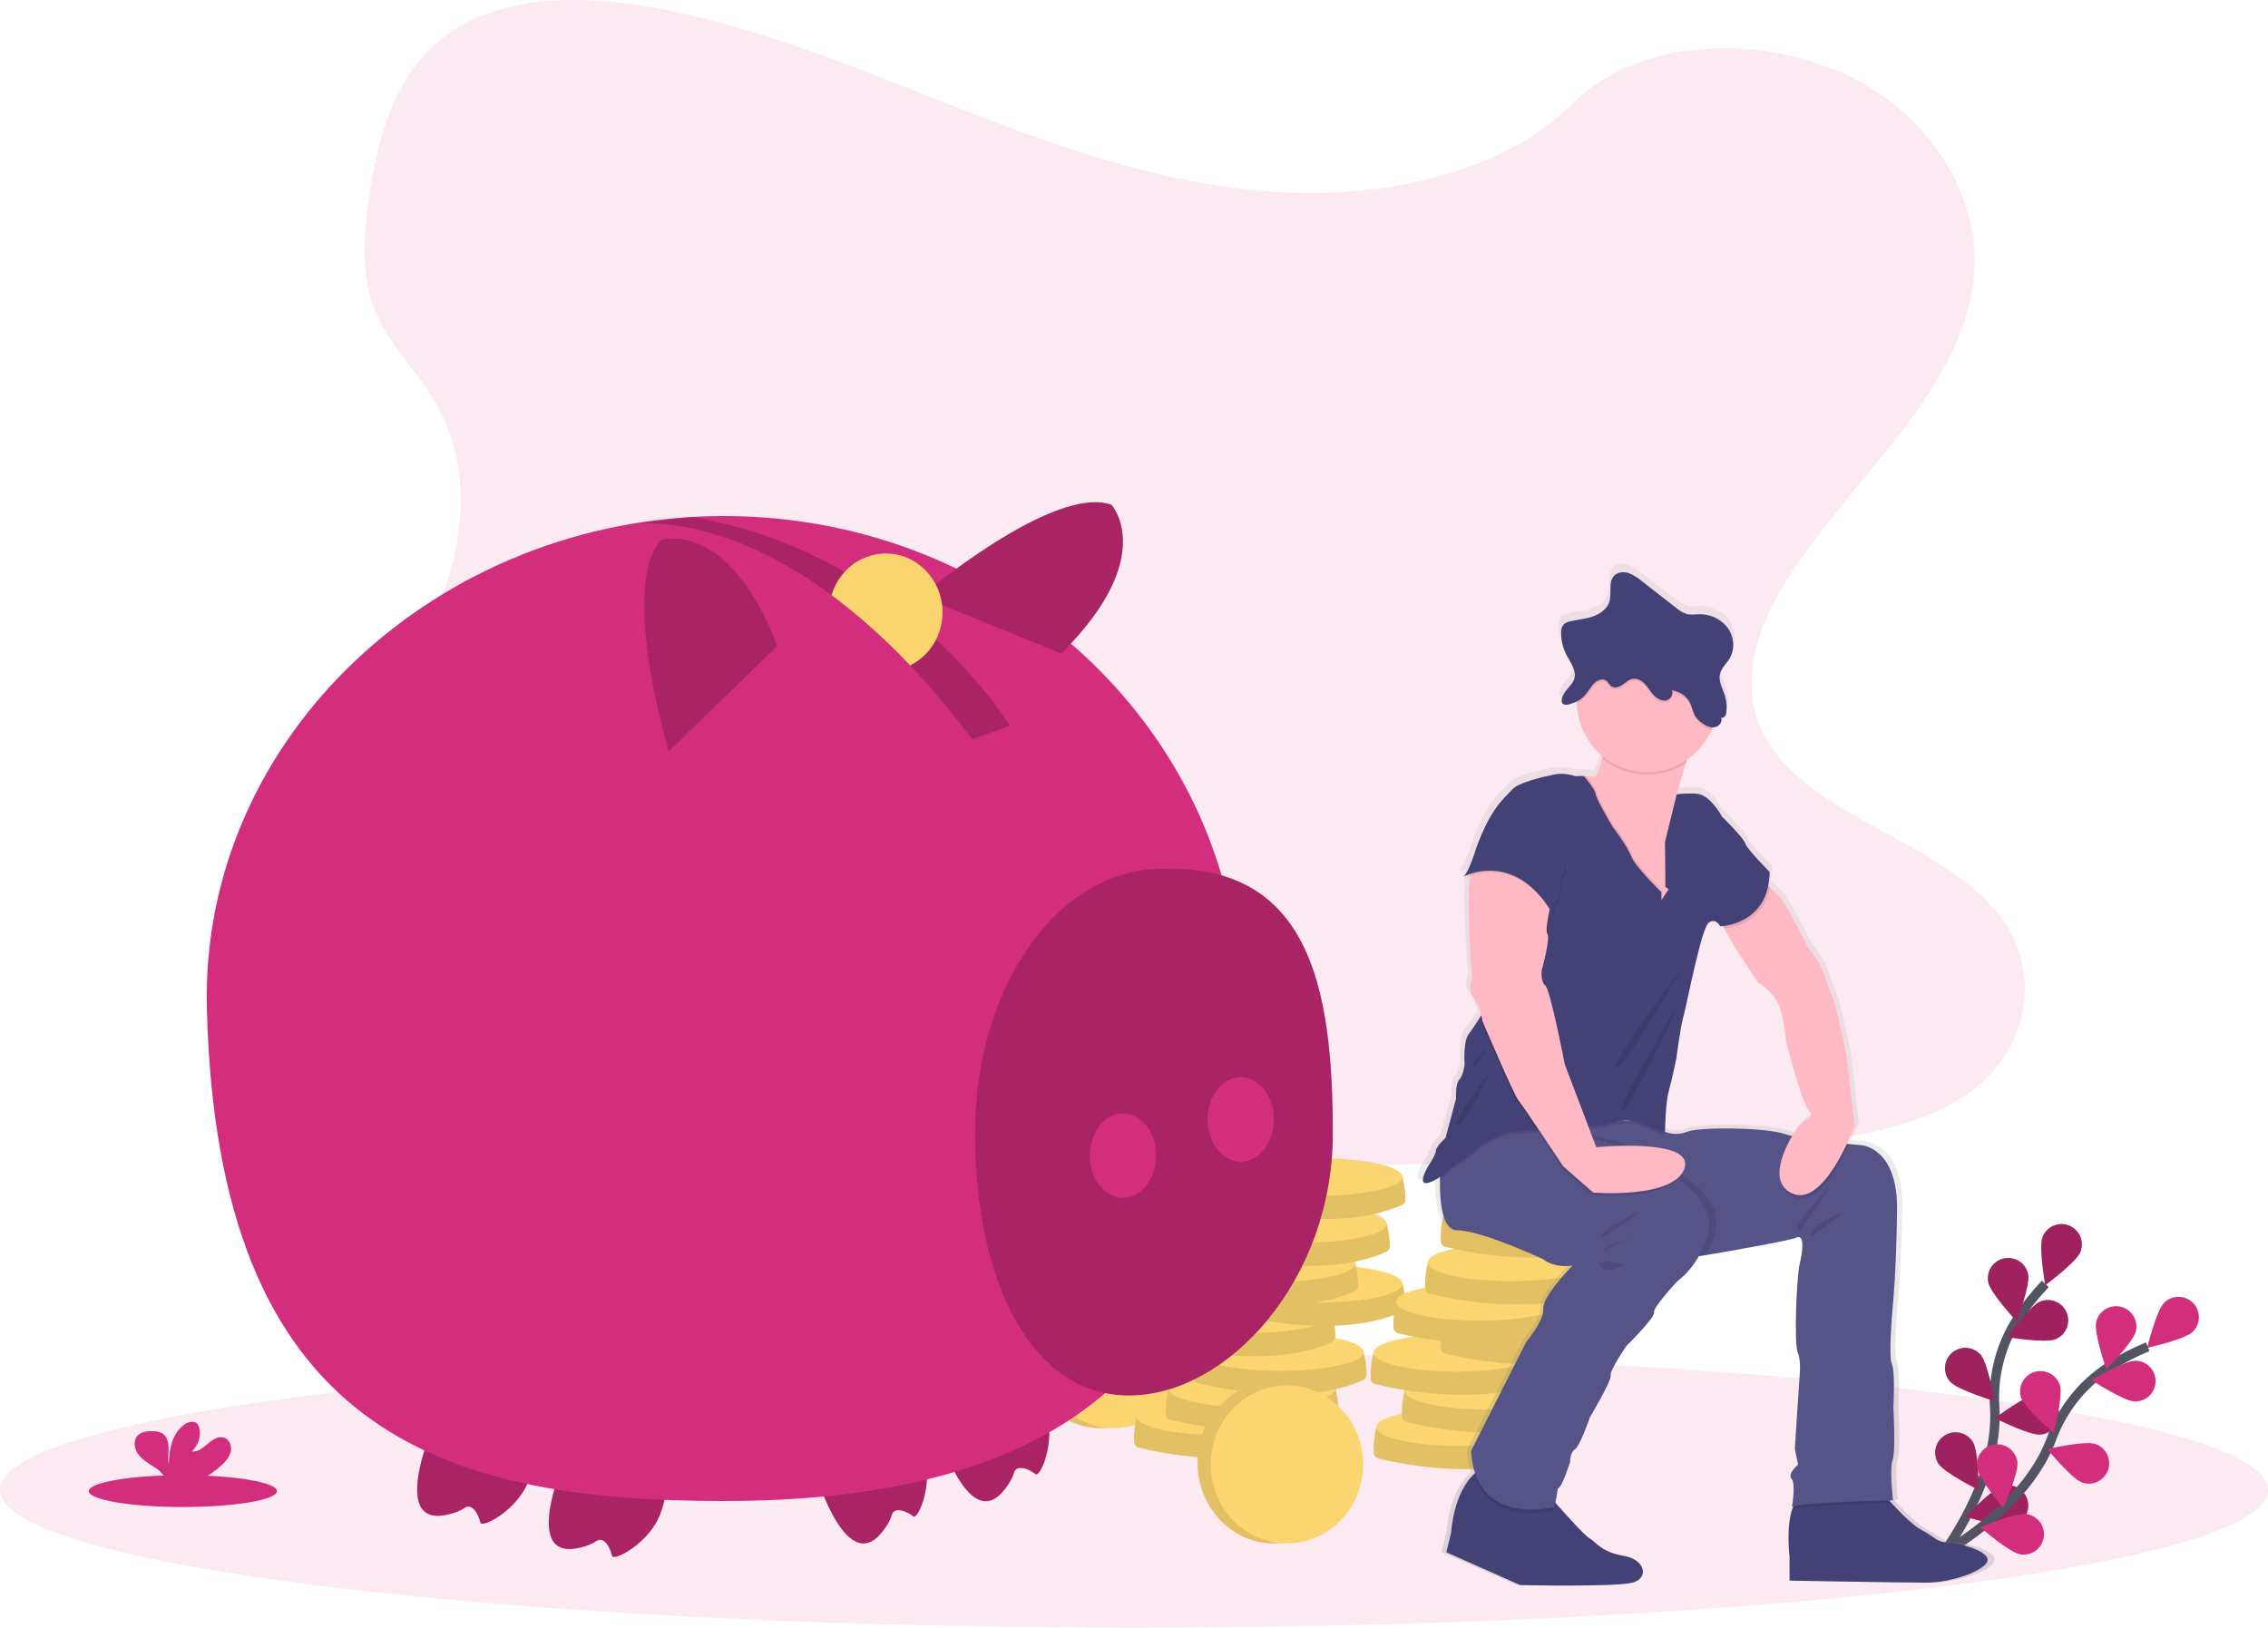 <svg width="482" height="346" viewBox="0 0 482 346" fill="none" xmlns="http://www.w3.org/2000/svg">
<g clip-path="url(#clip0)">
<path opacity="0.1" d="M241 346C374.101 346 482 332.889 482 316.717C482 300.544 374.101 287.433 241 287.433C107.899 287.433 0 300.544 0 316.717C0 332.889 107.899 346 241 346Z" fill="#D32D7D"/>
<path d="M412.367 331.07C412.367 331.07 424.936 315.081 423.92 299.218C423.451 292.567 425.153 285.943 428.771 280.342C430.509 277.696 432.485 275.215 434.676 272.929" stroke="#535461" stroke-width="2" stroke-miterlimit="10"/>
<path d="M434.095 262.928C433.209 265.149 434.661 273.192 434.661 273.192C434.661 273.192 441.253 268.357 442.139 266.137C442.564 265.071 442.547 263.88 442.094 262.825C441.64 261.771 440.787 260.94 439.721 260.515C438.654 260.09 437.463 260.105 436.408 260.558C435.353 261.01 434.521 261.863 434.095 262.928Z" fill="#D32D7D"/>
<path d="M422.539 272.576C423.002 274.922 428.594 280.884 428.594 280.884C428.594 280.884 431.499 273.245 431.035 270.899C430.925 270.342 430.706 269.811 430.391 269.338C430.076 268.865 429.67 268.459 429.198 268.142C428.725 267.826 428.195 267.605 427.638 267.494C427.08 267.382 426.506 267.381 425.948 267.491C425.39 267.601 424.86 267.82 424.386 268.135C423.913 268.45 423.507 268.856 423.19 269.328C422.874 269.8 422.653 270.33 422.541 270.887C422.43 271.445 422.429 272.019 422.539 272.576Z" fill="#D32D7D"/>
<path d="M414.439 293.71C416.023 295.501 423.861 297.827 423.861 297.827C423.861 297.827 422.51 289.766 420.926 287.975C420.549 287.549 420.092 287.201 419.581 286.952C419.07 286.703 418.515 286.556 417.947 286.521C417.38 286.486 416.811 286.564 416.273 286.749C415.735 286.934 415.239 287.223 414.813 287.599C414.387 287.976 414.039 288.433 413.79 288.944C413.541 289.455 413.394 290.01 413.36 290.577C413.325 291.145 413.402 291.714 413.587 292.251C413.773 292.789 414.062 293.284 414.439 293.71Z" fill="#D32D7D"/>
<path d="M411.915 311.08C413.174 313.112 420.506 316.729 420.506 316.729C420.506 316.729 420.538 308.556 419.279 306.523C418.98 306.039 418.588 305.619 418.127 305.287C417.665 304.955 417.142 304.716 416.589 304.586C416.035 304.456 415.461 304.436 414.9 304.527C414.338 304.618 413.8 304.82 413.317 305.119C412.833 305.418 412.413 305.81 412.081 306.271C411.749 306.733 411.511 307.256 411.38 307.809C411.25 308.363 411.231 308.936 411.322 309.498C411.414 310.059 411.616 310.596 411.915 311.08Z" fill="#D32D7D"/>
<path d="M436.867 284.683C434.656 285.594 426.594 284.237 426.594 284.237C426.594 284.237 431.353 277.591 433.564 276.68C434.626 276.242 435.818 276.244 436.878 276.684C437.938 277.125 438.78 277.969 439.218 279.03C439.656 280.092 439.654 281.283 439.213 282.343C438.772 283.403 437.928 284.245 436.867 284.683Z" fill="#D32D7D"/>
<path d="M433.653 304.959C431.271 305.168 423.984 301.461 423.984 301.461C423.984 301.461 430.515 296.544 432.897 296.335C433.464 296.285 434.035 296.347 434.578 296.517C435.121 296.688 435.625 296.964 436.061 297.329C436.497 297.694 436.857 298.142 437.12 298.647C437.382 299.151 437.543 299.702 437.593 300.269C437.643 300.836 437.58 301.406 437.409 301.949C437.238 302.491 436.961 302.995 436.595 303.43C436.23 303.866 435.781 304.225 435.277 304.487C434.772 304.75 434.22 304.91 433.653 304.959Z" fill="#D32D7D"/>
<path d="M427.828 324.239C425.515 324.847 417.707 322.424 417.707 322.424C417.707 322.424 423.312 316.474 425.625 315.866C426.736 315.574 427.917 315.735 428.909 316.314C429.901 316.892 430.622 317.841 430.914 318.951C431.206 320.062 431.045 321.242 430.467 322.234C429.888 323.226 428.939 323.947 427.828 324.239Z" fill="#D32D7D"/>
<path opacity="0.25" d="M434.095 262.928C433.209 265.149 434.661 273.192 434.661 273.192C434.661 273.192 441.253 268.357 442.139 266.137C442.564 265.071 442.547 263.88 442.094 262.825C441.64 261.771 440.787 260.94 439.721 260.515C438.654 260.09 437.463 260.105 436.408 260.558C435.353 261.01 434.521 261.863 434.095 262.928Z" fill="black"/>
<path opacity="0.25" d="M422.539 272.576C423.002 274.922 428.594 280.884 428.594 280.884C428.594 280.884 431.499 273.245 431.035 270.899C430.925 270.342 430.706 269.811 430.391 269.338C430.076 268.865 429.67 268.459 429.198 268.142C428.725 267.826 428.195 267.605 427.638 267.494C427.08 267.382 426.506 267.381 425.948 267.491C425.39 267.601 424.86 267.82 424.386 268.135C423.913 268.45 423.507 268.856 423.19 269.328C422.874 269.8 422.653 270.33 422.541 270.887C422.43 271.445 422.429 272.019 422.539 272.576Z" fill="black"/>
<path opacity="0.25" d="M414.439 293.71C416.023 295.501 423.861 297.827 423.861 297.827C423.861 297.827 422.51 289.766 420.926 287.975C420.549 287.549 420.092 287.201 419.581 286.952C419.07 286.703 418.515 286.556 417.947 286.521C417.38 286.486 416.811 286.564 416.273 286.749C415.735 286.934 415.239 287.223 414.813 287.599C414.387 287.976 414.039 288.433 413.79 288.944C413.541 289.455 413.394 290.01 413.36 290.577C413.325 291.145 413.402 291.714 413.587 292.251C413.773 292.789 414.062 293.284 414.439 293.71Z" fill="black"/>
<path opacity="0.25" d="M411.915 311.08C413.174 313.112 420.506 316.729 420.506 316.729C420.506 316.729 420.538 308.556 419.279 306.523C418.98 306.039 418.588 305.619 418.127 305.287C417.665 304.955 417.142 304.716 416.589 304.586C416.035 304.456 415.461 304.436 414.9 304.527C414.338 304.618 413.8 304.82 413.317 305.119C412.833 305.418 412.413 305.81 412.081 306.271C411.749 306.733 411.511 307.256 411.38 307.809C411.25 308.363 411.231 308.936 411.322 309.498C411.414 310.059 411.616 310.596 411.915 311.08Z" fill="black"/>
<path opacity="0.25" d="M436.867 284.683C434.656 285.594 426.594 284.237 426.594 284.237C426.594 284.237 431.353 277.591 433.564 276.68C434.626 276.242 435.818 276.244 436.878 276.684C437.938 277.125 438.78 277.969 439.218 279.03C439.656 280.092 439.654 281.283 439.213 282.343C438.772 283.403 437.928 284.245 436.867 284.683Z" fill="black"/>
<path opacity="0.25" d="M433.653 304.959C431.271 305.168 423.984 301.461 423.984 301.461C423.984 301.461 430.515 296.544 432.897 296.335C433.464 296.285 434.035 296.347 434.578 296.517C435.121 296.688 435.625 296.964 436.061 297.329C436.497 297.694 436.857 298.142 437.12 298.647C437.382 299.151 437.543 299.702 437.593 300.269C437.643 300.836 437.58 301.406 437.409 301.949C437.238 302.491 436.961 302.995 436.595 303.43C436.23 303.866 435.781 304.225 435.277 304.487C434.772 304.75 434.22 304.91 433.653 304.959Z" fill="black"/>
<path opacity="0.25" d="M427.828 324.239C425.515 324.847 417.707 322.424 417.707 322.424C417.707 322.424 423.312 316.474 425.625 315.866C426.736 315.574 427.917 315.735 428.909 316.314C429.901 316.892 430.622 317.841 430.914 318.951C431.206 320.062 431.045 321.242 430.467 322.234C429.888 323.226 428.939 323.947 427.828 324.239Z" fill="black"/>
<path d="M412.473 330.405C412.473 330.405 430.445 320.879 435.946 305.965C438.214 299.694 442.454 294.328 448.032 290.673C450.694 288.958 453.507 287.49 456.436 286.288" stroke="#535461" stroke-width="2" stroke-miterlimit="10"/>
<path d="M459.96 276.91C458.249 278.581 456.316 286.522 456.316 286.522C456.316 286.522 464.303 284.772 466.013 283.101C466.834 282.299 467.303 281.203 467.316 280.055C467.329 278.907 466.886 277.801 466.083 276.98C465.28 276.159 464.184 275.69 463.036 275.677C461.888 275.664 460.781 276.108 459.96 276.91Z" fill="#D32D7D"/>
<path d="M445.482 281.049C444.955 283.381 447.65 291.097 447.65 291.097C447.65 291.097 453.402 285.289 453.93 282.957C454.055 282.403 454.07 281.829 453.973 281.269C453.877 280.709 453.671 280.173 453.367 279.692C453.064 279.212 452.669 278.795 452.204 278.467C451.74 278.139 451.215 277.906 450.661 277.781C450.106 277.655 449.532 277.641 448.972 277.737C448.411 277.833 447.875 278.039 447.394 278.343C446.914 278.646 446.497 279.041 446.169 279.506C445.841 279.97 445.608 280.494 445.482 281.049Z" fill="#D32D7D"/>
<path d="M429.515 297.089C430.237 299.368 436.46 304.669 436.46 304.669C436.46 304.669 438.493 296.753 437.77 294.474C437.599 293.932 437.322 293.429 436.956 292.994C436.589 292.559 436.141 292.201 435.636 291.939C435.132 291.677 434.58 291.517 434.014 291.469C433.447 291.42 432.877 291.483 432.334 291.655C431.792 291.827 431.29 292.103 430.854 292.469C430.419 292.835 430.061 293.284 429.799 293.788C429.537 294.293 429.377 294.844 429.328 295.41C429.28 295.977 429.343 296.547 429.515 297.089Z" fill="#D32D7D"/>
<path d="M420.162 311.946C420.489 314.314 425.726 320.59 425.726 320.59C425.726 320.59 429.067 313.131 428.741 310.763C428.663 310.199 428.475 309.657 428.188 309.167C427.9 308.676 427.519 308.247 427.066 307.904C426.613 307.56 426.096 307.31 425.546 307.166C424.996 307.022 424.423 306.988 423.859 307.066C423.296 307.144 422.754 307.332 422.263 307.619C421.772 307.906 421.343 308.287 421 308.74C420.656 309.193 420.406 309.71 420.262 310.26C420.118 310.81 420.084 311.382 420.162 311.946Z" fill="#D32D7D"/>
<path d="M453.676 297.921C451.285 297.859 444.465 293.352 444.465 293.352C444.465 293.352 451.51 289.204 453.9 289.266C455.049 289.296 456.138 289.781 456.928 290.613C457.719 291.446 458.147 292.558 458.117 293.706C458.087 294.853 457.602 295.942 456.769 296.733C455.937 297.523 454.824 297.95 453.676 297.921H453.676Z" fill="#D32D7D"/>
<path d="M442.519 315.157C440.256 314.383 435.098 308.042 435.098 308.042C435.098 308.042 443.061 306.192 445.324 306.966C446.41 307.338 447.305 308.126 447.81 309.157C448.315 310.188 448.39 311.377 448.018 312.464C447.646 313.55 446.858 314.444 445.827 314.949C444.795 315.454 443.606 315.529 442.519 315.157V315.157Z" fill="#D32D7D"/>
<path d="M429.377 330.422C427.016 330.041 420.859 324.663 420.859 324.663C420.859 324.663 428.396 321.495 430.757 321.876C431.89 322.058 432.905 322.684 433.577 323.615C434.25 324.546 434.524 325.705 434.341 326.839C434.158 327.972 433.533 328.986 432.602 329.658C431.67 330.33 430.51 330.605 429.377 330.422Z" fill="#D32D7D"/>
<path opacity="0.1" d="M274.686 40.977C250.872 40.15 228.19 32.465 206.532 24.056C184.874 15.648 163.421 6.332 140.177 1.877C125.227 -0.989 108.13 -1.394 96.084 6.619C84.492 14.329 80.747 27.64 78.733 39.99C77.218 49.282 76.327 59.062 80.478 67.76C83.361 73.8 88.478 78.876 92.017 84.661C104.331 104.79 95.627 129.611 82.283 149.264C76.023 158.484 68.762 167.279 63.932 177.093C59.101 186.907 56.867 198.152 61.093 208.164C65.282 218.087 75.264 225.54 86.078 230.782C108.04 241.43 133.921 244.477 159.158 246.203C215.023 250.023 271.187 248.369 327.2 246.713C347.929 246.099 368.75 245.478 389.142 242.274C400.466 240.495 412.158 237.67 420.379 230.852C430.816 222.197 433.403 207.541 426.41 196.688C414.679 178.484 382.245 173.962 374.045 154.426C369.532 143.672 374.167 131.694 380.726 121.721C394.796 100.326 418.379 81.556 419.621 57.102C420.474 40.306 409.137 23.485 391.608 15.538C373.234 7.208 347.755 8.256 334.2 22.045C320.242 36.243 295.712 41.706 274.686 40.977Z" fill="#D32D7D"/>
<path d="M233.911 303.583C242.853 303.583 250.102 295.89 250.102 286.401C250.102 276.913 242.853 269.22 233.911 269.22C224.968 269.22 217.719 276.913 217.719 286.401C217.719 295.89 224.968 303.583 233.911 303.583Z" fill="#FBD56F"/>
<path opacity="0.1" d="M233.911 303.583C242.853 303.583 250.102 295.89 250.102 286.401C250.102 276.913 242.853 269.22 233.911 269.22C224.968 269.22 217.719 276.913 217.719 286.401C217.719 295.89 224.968 303.583 233.911 303.583Z" fill="black"/>
<path d="M236.707 303.582C245.65 303.582 252.899 296.062 252.899 286.784C252.899 277.506 245.65 269.985 236.707 269.985C227.765 269.985 220.516 277.506 220.516 286.784C220.516 296.062 227.765 303.582 236.707 303.582Z" fill="#FBD56F"/>
<path d="M243.266 302.007L241.582 301.07C241.582 301.07 240.794 304.356 241.052 306.698C241.077 306.936 241.175 307.16 241.332 307.34C241.489 307.52 241.697 307.648 241.929 307.706C245.803 308.668 264.27 312.766 276.969 306.994C277.153 306.91 277.312 306.779 277.43 306.615C277.549 306.451 277.622 306.259 277.644 306.058C277.799 304.619 277.248 301.649 277.028 301.07C276.554 299.825 243.266 302.007 243.266 302.007Z" fill="#FBD56F"/>
<path opacity="0.1" d="M243.266 302.007L241.582 301.07C241.582 301.07 240.794 304.356 241.052 306.698C241.077 306.936 241.175 307.16 241.332 307.34C241.489 307.52 241.697 307.648 241.929 307.706C245.803 308.668 264.27 312.766 276.969 306.994C277.153 306.91 277.312 306.779 277.43 306.615C277.549 306.451 277.622 306.259 277.644 306.058C277.799 304.619 277.248 301.649 277.028 301.07C276.554 299.825 243.266 302.007 243.266 302.007Z" fill="black"/>
<path d="M259.305 305.063C269.093 305.063 277.028 303.275 277.028 301.07C277.028 298.864 269.093 297.076 259.305 297.076C249.517 297.076 241.582 298.864 241.582 301.07C241.582 303.275 249.517 305.063 259.305 305.063Z" fill="#FBD56F"/>
<path d="M250.036 296.115L248.352 295.178C248.352 295.178 247.564 298.464 247.821 300.806C247.847 301.043 247.944 301.267 248.101 301.448C248.258 301.628 248.466 301.756 248.698 301.814C252.573 302.776 271.039 306.874 283.738 301.102C283.922 301.018 284.081 300.887 284.2 300.723C284.318 300.559 284.392 300.367 284.413 300.166C284.569 298.726 284.017 295.756 283.797 295.178C283.324 293.932 250.036 296.115 250.036 296.115Z" fill="#FBD56F"/>
<path opacity="0.1" d="M250.036 296.115L248.352 295.178C248.352 295.178 247.564 298.464 247.821 300.806C247.847 301.043 247.944 301.267 248.101 301.448C248.258 301.628 248.466 301.756 248.698 301.814C252.573 302.776 271.039 306.874 283.738 301.102C283.922 301.018 284.081 300.887 284.2 300.723C284.318 300.559 284.392 300.367 284.413 300.166C284.569 298.726 284.017 295.756 283.797 295.178C283.324 293.932 250.036 296.115 250.036 296.115Z" fill="black"/>
<path d="M266.078 299.171C275.867 299.171 283.801 297.383 283.801 295.178C283.801 292.972 275.867 291.184 266.078 291.184C256.29 291.184 248.355 292.972 248.355 295.178C248.355 297.383 256.29 299.171 266.078 299.171Z" fill="#FBD56F"/>
<path d="M256.024 288.371L254.34 287.433C254.34 287.433 253.552 290.72 253.81 293.062C253.835 293.299 253.933 293.523 254.089 293.703C254.246 293.884 254.455 294.011 254.687 294.069C258.561 295.031 277.028 299.129 289.726 293.357C289.911 293.273 290.07 293.143 290.188 292.979C290.306 292.814 290.38 292.622 290.401 292.421C290.557 290.982 290.006 288.012 289.786 287.433C289.312 286.188 256.024 288.371 256.024 288.371Z" fill="#FBD56F"/>
<path opacity="0.1" d="M256.024 288.371L254.34 287.433C254.34 287.433 253.552 290.72 253.81 293.062C253.835 293.299 253.933 293.523 254.089 293.703C254.246 293.884 254.455 294.011 254.687 294.069C258.561 295.031 277.028 299.129 289.726 293.357C289.911 293.273 290.07 293.143 290.188 292.979C290.306 292.814 290.38 292.622 290.401 292.421C290.557 290.982 290.006 288.012 289.786 287.433C289.312 286.188 256.024 288.371 256.024 288.371Z" fill="black"/>
<path d="M272.063 291.427C281.851 291.427 289.786 289.639 289.786 287.433C289.786 285.228 281.851 283.44 272.063 283.44C262.275 283.44 254.34 285.228 254.34 287.433C254.34 289.639 262.275 291.427 272.063 291.427Z" fill="#FBD56F"/>
<path d="M249.395 280.309L247.711 279.372C247.711 279.372 246.923 282.658 247.181 285C247.206 285.238 247.304 285.462 247.461 285.642C247.617 285.822 247.826 285.95 248.058 286.008C251.932 286.97 270.399 291.068 283.098 285.296C283.282 285.212 283.441 285.081 283.559 284.917C283.678 284.753 283.751 284.561 283.773 284.36C283.928 282.92 283.377 279.95 283.157 279.372C282.683 278.126 249.395 280.309 249.395 280.309Z" fill="#FBD56F"/>
<path opacity="0.1" d="M249.395 280.309L247.711 279.372C247.711 279.372 246.923 282.658 247.181 285C247.206 285.238 247.304 285.462 247.461 285.642C247.617 285.822 247.826 285.95 248.058 286.008C251.932 286.97 270.399 291.068 283.098 285.296C283.282 285.212 283.441 285.081 283.559 284.917C283.678 284.753 283.751 284.561 283.773 284.36C283.928 282.92 283.377 279.95 283.157 279.372C282.683 278.126 249.395 280.309 249.395 280.309Z" fill="black"/>
<path d="M265.434 283.365C275.222 283.365 283.157 281.577 283.157 279.372C283.157 277.166 275.222 275.378 265.434 275.378C255.646 275.378 247.711 277.166 247.711 279.372C247.711 281.577 255.646 283.365 265.434 283.365Z" fill="#FBD56F"/>
<path d="M264.309 273.839L262.625 272.902C262.625 272.902 261.837 276.188 262.095 278.53C262.12 278.768 262.218 278.992 262.375 279.172C262.531 279.352 262.74 279.48 262.972 279.538C266.846 280.5 285.313 284.598 298.012 278.826C298.196 278.742 298.355 278.612 298.473 278.447C298.592 278.283 298.665 278.091 298.687 277.89C298.842 276.451 298.291 273.481 298.071 272.902C297.597 271.657 264.309 273.839 264.309 273.839Z" fill="#FBD56F"/>
<path opacity="0.1" d="M264.309 273.839L262.625 272.902C262.625 272.902 261.837 276.188 262.095 278.53C262.12 278.768 262.218 278.992 262.375 279.172C262.531 279.352 262.74 279.48 262.972 279.538C266.846 280.5 285.313 284.598 298.012 278.826C298.196 278.742 298.355 278.612 298.473 278.447C298.592 278.283 298.665 278.091 298.687 277.89C298.842 276.451 298.291 273.481 298.071 272.902C297.597 271.657 264.309 273.839 264.309 273.839Z" fill="black"/>
<path d="M280.344 276.896C290.132 276.896 298.067 275.108 298.067 272.902C298.067 270.696 290.132 268.908 280.344 268.908C270.556 268.908 262.621 270.696 262.621 272.902C262.621 275.108 270.556 276.896 280.344 276.896Z" fill="#FBD56F"/>
<path d="M254.231 269.491L252.547 268.554C252.547 268.554 251.759 271.84 252.017 274.182C252.042 274.42 252.14 274.644 252.297 274.824C252.453 275.004 252.662 275.132 252.894 275.19C256.768 276.152 275.235 280.25 287.934 274.478C288.118 274.394 288.277 274.263 288.395 274.099C288.513 273.935 288.587 273.743 288.608 273.542C288.764 272.102 288.213 269.132 287.993 268.554C287.519 267.309 254.231 269.491 254.231 269.491Z" fill="#FBD56F"/>
<path opacity="0.1" d="M254.231 269.491L252.547 268.554C252.547 268.554 251.759 271.84 252.017 274.182C252.042 274.42 252.14 274.644 252.297 274.824C252.453 275.004 252.662 275.132 252.894 275.19C256.768 276.152 275.235 280.25 287.934 274.478C288.118 274.394 288.277 274.263 288.395 274.099C288.513 273.935 288.587 273.743 288.608 273.542C288.764 272.102 288.213 269.132 287.993 268.554C287.519 267.309 254.231 269.491 254.231 269.491Z" fill="black"/>
<path d="M270.27 272.547C280.058 272.547 287.993 270.759 287.993 268.554C287.993 266.348 280.058 264.56 270.27 264.56C260.482 264.56 252.547 266.348 252.547 268.554C252.547 270.759 260.482 272.547 270.27 272.547Z" fill="#FBD56F"/>
<path d="M260.958 261.097L259.273 260.159C259.273 260.159 258.486 263.446 258.743 265.788C258.769 266.025 258.866 266.249 259.023 266.429C259.18 266.61 259.388 266.737 259.62 266.795C263.495 267.757 281.961 271.855 294.66 266.083C294.844 265.999 295.003 265.869 295.122 265.705C295.24 265.541 295.314 265.348 295.335 265.147C295.491 263.708 294.939 260.738 294.719 260.159C294.246 258.914 260.958 261.097 260.958 261.097Z" fill="#FBD56F"/>
<path opacity="0.1" d="M260.958 261.097L259.273 260.159C259.273 260.159 258.486 263.446 258.743 265.788C258.769 266.025 258.866 266.249 259.023 266.429C259.18 266.61 259.388 266.737 259.62 266.795C263.495 267.757 281.961 271.855 294.66 266.083C294.844 265.999 295.003 265.869 295.122 265.705C295.24 265.541 295.314 265.348 295.335 265.147C295.491 263.708 294.939 260.738 294.719 260.159C294.246 258.914 260.958 261.097 260.958 261.097Z" fill="black"/>
<path d="M276.996 264.153C286.784 264.153 294.719 262.365 294.719 260.159C294.719 257.954 286.784 256.166 276.996 256.166C267.208 256.166 259.273 257.954 259.273 260.159C259.273 262.365 267.208 264.153 276.996 264.153Z" fill="#FBD56F"/>
<path d="M264.278 251.132L262.594 250.195C262.594 250.195 261.806 253.481 262.063 255.823C262.089 256.061 262.187 256.285 262.343 256.465C262.5 256.645 262.709 256.773 262.94 256.831C266.815 257.793 285.282 261.891 297.98 256.119C298.165 256.035 298.324 255.904 298.442 255.74C298.56 255.576 298.634 255.384 298.655 255.183C298.811 253.744 298.26 250.774 298.04 250.195C297.566 248.95 264.278 251.132 264.278 251.132Z" fill="#FBD56F"/>
<path opacity="0.1" d="M264.278 251.132L262.594 250.195C262.594 250.195 261.806 253.481 262.063 255.823C262.089 256.061 262.187 256.285 262.343 256.465C262.5 256.645 262.709 256.773 262.94 256.831C266.815 257.793 285.282 261.891 297.98 256.119C298.165 256.035 298.324 255.904 298.442 255.74C298.56 255.576 298.634 255.384 298.655 255.183C298.811 253.744 298.26 250.774 298.04 250.195C297.566 248.95 264.278 251.132 264.278 251.132Z" fill="black"/>
<path d="M280.317 254.188C290.105 254.188 298.04 252.4 298.04 250.195C298.04 247.989 290.105 246.201 280.317 246.201C270.529 246.201 262.594 247.989 262.594 250.195C262.594 252.4 270.529 254.188 280.317 254.188Z" fill="#FBD56F"/>
<path d="M294.196 304.318L292.512 303.381C292.512 303.381 291.724 306.667 291.981 309.009C292.007 309.247 292.105 309.471 292.261 309.651C292.418 309.831 292.627 309.959 292.858 310.017C296.733 310.979 315.2 315.077 327.898 309.305C328.082 309.221 328.242 309.09 328.36 308.926C328.478 308.762 328.552 308.57 328.573 308.369C328.729 306.929 328.178 303.959 327.958 303.381C327.484 302.135 294.196 304.318 294.196 304.318Z" fill="#FBD56F"/>
<path opacity="0.1" d="M294.196 304.318L292.512 303.381C292.512 303.381 291.724 306.667 291.981 309.009C292.007 309.247 292.105 309.471 292.261 309.651C292.418 309.831 292.627 309.959 292.858 310.017C296.733 310.979 315.2 315.077 327.898 309.305C328.082 309.221 328.242 309.09 328.36 308.926C328.478 308.762 328.552 308.57 328.573 308.369C328.729 306.929 328.178 303.959 327.958 303.381C327.484 302.135 294.196 304.318 294.196 304.318Z" fill="black"/>
<path d="M310.231 307.375C320.019 307.375 327.954 305.586 327.954 303.381C327.954 301.175 320.019 299.387 310.231 299.387C300.443 299.387 292.508 301.175 292.508 303.381C292.508 305.586 300.443 307.375 310.231 307.375Z" fill="#FBD56F"/>
<path d="M300.184 296.574L298.5 295.637C298.5 295.637 297.712 298.923 297.97 301.265C297.995 301.502 298.093 301.727 298.25 301.907C298.406 302.087 298.615 302.215 298.847 302.273C302.721 303.235 321.188 307.333 333.887 301.561C334.071 301.477 334.23 301.346 334.348 301.182C334.467 301.018 334.54 300.826 334.562 300.625C334.717 299.185 334.166 296.215 333.946 295.637C333.472 294.391 300.184 296.574 300.184 296.574Z" fill="#FBD56F"/>
<path opacity="0.1" d="M300.184 296.574L298.5 295.637C298.5 295.637 297.712 298.923 297.97 301.265C297.995 301.502 298.093 301.727 298.25 301.907C298.406 302.087 298.615 302.215 298.847 302.273C302.721 303.235 321.188 307.333 333.887 301.561C334.071 301.477 334.23 301.346 334.348 301.182C334.467 301.018 334.54 300.826 334.562 300.625C334.717 299.185 334.166 296.215 333.946 295.637C333.472 294.391 300.184 296.574 300.184 296.574Z" fill="black"/>
<path d="M316.219 299.63C326.007 299.63 333.942 297.842 333.942 295.637C333.942 293.431 326.007 291.643 316.219 291.643C306.431 291.643 298.496 293.431 298.496 295.637C298.496 297.842 306.431 299.63 316.219 299.63Z" fill="#FBD56F"/>
<path d="M293.551 288.513L291.867 287.575C291.867 287.575 291.079 290.861 291.337 293.203C291.362 293.441 291.46 293.665 291.617 293.845C291.774 294.025 291.982 294.153 292.214 294.211C296.088 295.173 314.555 299.271 327.254 293.499C327.438 293.415 327.597 293.285 327.715 293.12C327.834 292.956 327.907 292.764 327.929 292.563C328.084 291.124 327.533 288.154 327.313 287.575C326.839 286.33 293.551 288.513 293.551 288.513Z" fill="#FBD56F"/>
<path opacity="0.1" d="M293.551 288.513L291.867 287.575C291.867 287.575 291.079 290.861 291.337 293.203C291.362 293.441 291.46 293.665 291.617 293.845C291.774 294.025 291.982 294.153 292.214 294.211C296.088 295.173 314.555 299.271 327.254 293.499C327.438 293.415 327.597 293.285 327.715 293.12C327.834 292.956 327.907 292.764 327.929 292.563C328.084 291.124 327.533 288.154 327.313 287.575C326.839 286.33 293.551 288.513 293.551 288.513Z" fill="black"/>
<path d="M309.59 291.569C319.378 291.569 327.313 289.781 327.313 287.575C327.313 285.369 319.378 283.581 309.59 283.581C299.802 283.581 291.867 285.369 291.867 287.575C291.867 289.781 299.802 291.569 309.59 291.569Z" fill="#FBD56F"/>
<path d="M308.465 282.043L306.781 281.105C306.781 281.105 305.993 284.392 306.251 286.734C306.276 286.971 306.374 287.195 306.531 287.375C306.688 287.556 306.896 287.683 307.128 287.741C311.003 288.703 329.469 292.801 342.168 287.029C342.352 286.945 342.511 286.815 342.63 286.651C342.748 286.487 342.821 286.294 342.843 286.093C342.999 284.654 342.447 281.684 342.227 281.105C341.754 279.86 308.465 282.043 308.465 282.043Z" fill="#FBD56F"/>
<path opacity="0.1" d="M308.465 282.043L306.781 281.105C306.781 281.105 305.993 284.392 306.251 286.734C306.276 286.971 306.374 287.195 306.531 287.375C306.688 287.556 306.896 287.683 307.128 287.741C311.003 288.703 329.469 292.801 342.168 287.029C342.352 286.945 342.511 286.815 342.63 286.651C342.748 286.487 342.821 286.294 342.843 286.093C342.999 284.654 342.447 281.684 342.227 281.105C341.754 279.86 308.465 282.043 308.465 282.043Z" fill="black"/>
<path d="M324.504 285.099C334.292 285.099 342.227 283.311 342.227 281.105C342.227 278.9 334.292 277.112 324.504 277.112C314.716 277.112 306.781 278.9 306.781 281.105C306.781 283.311 314.716 285.099 324.504 285.099Z" fill="#FBD56F"/>
<path d="M298.391 277.694L296.707 276.757C296.707 276.757 295.919 280.043 296.177 282.385C296.202 282.623 296.3 282.847 296.457 283.027C296.614 283.207 296.822 283.335 297.054 283.393C300.928 284.355 319.395 288.453 332.094 282.681C332.278 282.597 332.437 282.466 332.555 282.302C332.674 282.138 332.747 281.946 332.769 281.745C332.924 280.306 332.373 277.336 332.153 276.757C331.679 275.512 298.391 277.694 298.391 277.694Z" fill="#FBD56F"/>
<path opacity="0.1" d="M298.391 277.694L296.707 276.757C296.707 276.757 295.919 280.043 296.177 282.385C296.202 282.623 296.3 282.847 296.457 283.027C296.614 283.207 296.822 283.335 297.054 283.393C300.928 284.355 319.395 288.453 332.094 282.681C332.278 282.597 332.437 282.466 332.555 282.302C332.674 282.138 332.747 281.946 332.769 281.745C332.924 280.306 332.373 277.336 332.153 276.757C331.679 275.512 298.391 277.694 298.391 277.694Z" fill="black"/>
<path d="M314.426 280.75C324.214 280.75 332.149 278.962 332.149 276.757C332.149 274.551 324.214 272.763 314.426 272.763C304.638 272.763 296.703 274.551 296.703 276.757C296.703 278.962 304.638 280.75 314.426 280.75Z" fill="#FBD56F"/>
<path d="M305.118 269.3L303.434 268.362C303.434 268.362 302.646 271.649 302.903 273.991C302.929 274.228 303.026 274.452 303.183 274.633C303.34 274.813 303.548 274.941 303.78 274.999C307.655 275.96 326.121 280.058 338.82 274.286C339.004 274.202 339.163 274.072 339.282 273.908C339.4 273.744 339.474 273.552 339.495 273.35C339.651 271.911 339.099 268.941 338.879 268.362C338.406 267.117 305.118 269.3 305.118 269.3Z" fill="#FBD56F"/>
<path opacity="0.1" d="M305.118 269.3L303.434 268.362C303.434 268.362 302.646 271.649 302.903 273.991C302.929 274.228 303.026 274.452 303.183 274.633C303.34 274.813 303.548 274.941 303.78 274.999C307.655 275.96 326.121 280.058 338.82 274.286C339.004 274.202 339.163 274.072 339.282 273.908C339.4 273.744 339.474 273.552 339.495 273.35C339.651 271.911 339.099 268.941 338.879 268.362C338.406 267.117 305.118 269.3 305.118 269.3Z" fill="black"/>
<path d="M321.153 272.356C330.941 272.356 338.876 270.568 338.876 268.362C338.876 266.157 330.941 264.369 321.153 264.369C311.365 264.369 303.43 266.157 303.43 268.362C303.43 270.568 311.365 272.356 321.153 272.356Z" fill="#FBD56F"/>
<path d="M308.434 259.336L306.75 258.398C306.75 258.398 305.962 261.684 306.22 264.026C306.245 264.264 306.343 264.488 306.5 264.668C306.656 264.848 306.865 264.976 307.097 265.034C310.971 265.996 329.438 270.094 342.137 264.322C342.321 264.238 342.48 264.108 342.598 263.943C342.717 263.779 342.79 263.587 342.812 263.386C342.967 261.947 342.416 258.977 342.196 258.398C341.722 257.153 308.434 259.336 308.434 259.336Z" fill="#FBD56F"/>
<path opacity="0.1" d="M308.434 259.336L306.75 258.398C306.75 258.398 305.962 261.684 306.22 264.026C306.245 264.264 306.343 264.488 306.5 264.668C306.656 264.848 306.865 264.976 307.097 265.034C310.971 265.996 329.438 270.094 342.137 264.322C342.321 264.238 342.48 264.108 342.598 263.943C342.717 263.779 342.79 263.587 342.812 263.386C342.967 261.947 342.416 258.977 342.196 258.398C341.722 257.153 308.434 259.336 308.434 259.336Z" fill="black"/>
<path d="M324.473 262.392C334.261 262.392 342.196 260.604 342.196 258.398C342.196 256.193 334.261 254.405 324.473 254.405C314.685 254.405 306.75 256.193 306.75 258.398C306.75 260.604 314.685 262.392 324.473 262.392Z" fill="#FBD56F"/>
<path d="M415.258 327.823C412.791 327.736 412.703 326.78 409.531 325.129C407.741 324.197 405.022 321.491 402.995 319.313C402.833 319.138 402.676 318.968 402.524 318.802C403.06 318.79 403.364 318.784 403.364 318.784C403.364 318.784 402.571 311.831 403.276 310.18C403.98 308.529 403.452 298.708 403.452 298.708C403.452 298.708 403.892 291.233 403.099 289.495C402.306 287.757 403.364 276.632 403.364 276.632C403.364 276.632 404.068 270.027 404.245 256.555C404.421 243.084 396.491 242.649 396.491 242.649C396.491 242.649 395.434 242.568 393.829 242.415C393.675 242.4 393.512 242.384 393.348 242.368C394.387 240.193 394.993 238.564 394.993 238.564C394.993 238.564 393.672 225.962 393.319 223.789C392.967 221.617 390.852 212.665 390.852 212.665C390.852 212.665 389.355 208.841 388.474 206.146C387.593 203.452 384.949 200.323 384.949 200.323C384.949 200.323 380.192 190.937 378.87 189.546C378.257 188.901 377.397 188.088 376.651 187.401C376.517 187.277 376.389 187.16 376.264 187.046C376.463 186.066 376.569 185.07 376.579 184.071C376.579 184.071 371.645 179.204 371.293 177.987C370.94 176.77 366.271 172.251 366.271 172.251C366.271 172.251 363.627 167.384 360.632 167.297C359.217 167.216 357.797 167.259 356.389 167.425C357.004 165.149 357.732 162.764 358.385 160.717C358.458 160.489 358.529 160.267 358.6 160.048C360.994 158.43 362.872 156.158 364.012 153.504C364.075 153.362 364.131 153.22 364.188 153.077C364.22 153.078 364.251 153.083 364.283 153.083C364.407 153.081 364.531 153.07 364.654 153.049C365.64 152.88 366.475 151.767 366.02 150.888C366.049 150.938 366.091 150.978 366.142 151.006C366.192 151.034 366.25 151.048 366.307 151.046C366.636 151.035 367.037 150.559 367.114 150.141C367.127 150.069 367.135 149.995 367.146 149.923C367.16 149.832 367.175 149.741 367.185 149.65C367.196 149.564 367.202 149.478 367.209 149.392C367.217 149.304 367.224 149.215 367.228 149.126C367.232 149.043 367.235 148.96 367.236 148.877C367.238 148.781 367.238 148.685 367.236 148.59C367.234 148.513 367.234 148.436 367.23 148.36C367.224 148.243 367.215 148.127 367.204 148.011C367.2 147.963 367.199 147.915 367.193 147.868L367.192 147.875C367.141 147.4 367.046 146.931 366.909 146.473C366.422 144.858 365.4 143.255 365.794 141.615C365.798 141.598 365.806 141.582 365.811 141.564L365.811 141.567C366.139 140.295 367.241 139.37 367.915 138.233C367.979 138.124 368.036 138.012 368.091 137.9C368.101 137.88 368.114 137.86 368.124 137.839C368.164 137.755 368.198 137.668 368.234 137.581C368.257 137.526 368.282 137.471 368.303 137.415C368.332 137.339 368.355 137.262 368.38 137.185C368.403 137.115 368.426 137.046 368.446 136.975C368.465 136.907 368.48 136.838 368.497 136.769C368.517 136.686 368.536 136.603 368.552 136.519C368.563 136.459 368.572 136.399 368.582 136.338C368.597 136.243 368.61 136.148 368.62 136.053C368.626 136.001 368.63 135.949 368.634 135.897C368.642 135.79 368.648 135.684 368.651 135.576C368.652 135.534 368.652 135.491 368.652 135.448C368.653 135.331 368.65 135.213 368.643 135.096C368.641 135.061 368.64 135.026 368.637 134.991C368.628 134.866 368.615 134.742 368.599 134.617C368.597 134.599 368.596 134.581 368.593 134.563L368.592 134.568C368.443 133.476 368.007 132.443 367.33 131.573C366.559 130.655 365.584 129.929 364.483 129.453C363.383 128.977 362.186 128.764 360.989 128.831C360.327 128.905 359.659 128.918 358.995 128.867C357.888 128.705 356.953 128.003 356.071 127.324C353.611 125.43 351.151 123.536 348.691 121.641C347.868 120.926 346.924 120.365 345.902 119.984C344.859 119.664 343.609 119.775 342.837 120.536C341.455 121.899 342.333 124.245 341.779 126.094C341.298 127.694 339.751 128.779 338.15 129.32C336.549 129.861 334.835 129.98 333.19 130.371C332.701 130.45 332.242 130.661 331.863 130.981C331.437 131.498 331.23 132.161 331.286 132.828C331.276 134.465 331.669 136.08 332.432 137.528C332.743 138.119 333.12 138.715 333.451 139.32C333.478 139.37 333.505 139.42 333.531 139.47C333.568 139.539 333.605 139.609 333.641 139.678C333.698 139.791 333.752 139.905 333.804 140.018C333.827 140.067 333.847 140.117 333.868 140.166C333.903 140.246 333.935 140.327 333.967 140.408C333.986 140.459 334.006 140.511 334.024 140.562C334.057 140.657 334.087 140.753 334.114 140.848C334.29 141.41 334.306 142.01 334.161 142.581C333.908 143.515 333.178 144.235 332.535 144.965C332.01 145.535 331.636 146.228 331.448 146.98L331.445 146.996C331.409 147.171 331.402 147.351 331.425 147.528C331.428 147.55 331.43 147.572 331.435 147.593C331.443 147.633 331.454 147.672 331.467 147.71C331.477 147.737 331.489 147.764 331.502 147.79C331.515 147.821 331.53 147.852 331.548 147.88C331.579 147.929 331.617 147.973 331.66 148.013C331.679 148.029 331.7 148.044 331.721 148.058C331.757 148.085 331.795 148.108 331.834 148.128C331.859 148.14 331.883 148.151 331.91 148.161C331.968 148.183 332.029 148.199 332.09 148.21C332.108 148.214 332.122 148.219 332.14 148.222C332.234 148.234 332.329 148.238 332.424 148.234C332.451 148.233 332.481 148.229 332.509 148.227C332.6 148.22 332.691 148.209 332.78 148.193C332.813 148.187 332.845 148.182 332.879 148.175C333.009 148.148 333.146 148.115 333.295 148.069C333.79 147.919 334.271 147.729 334.735 147.5C334.734 147.553 334.731 147.605 334.731 147.658C334.731 147.749 334.731 147.845 334.739 147.936C334.764 149.641 335.086 151.328 335.691 152.921C336.636 155.405 338.221 157.594 340.286 159.267C340.26 159.418 340.232 159.568 340.202 159.72C339.777 161.804 338.889 163.895 338.341 163.733C337.805 163.614 337.257 163.554 336.707 163.554C336.541 163.549 336.38 163.547 336.227 163.546L336.226 163.546C335.729 163.488 335.226 163.488 334.729 163.546C334.506 163.561 334.283 163.53 334.073 163.455C332.649 163.007 331.136 162.922 329.671 163.208C326.625 163.832 321.99 164.974 320.72 166.341C318.781 168.427 315.962 170.425 312.79 179.117C312.79 179.117 311.204 184.418 309.971 185.114C310.242 184.973 310.522 184.847 310.808 184.738C310.644 185.025 310.418 185.272 310.147 185.461C310.594 185.233 311.058 185.04 311.534 184.883C310.572 190.545 311.997 206.743 311.997 206.743C311.997 206.743 310.852 209.536 312.349 211.187C313.24 212.169 313.723 213.699 313.971 214.782C313.901 214.89 313.829 215.003 313.754 215.119V215.121C312.961 216.35 311.9 217.952 311.204 218.836C309.971 220.4 310.323 225.354 310.323 225.354C310.323 225.354 310.059 227.701 309.178 228.57C308.297 229.439 308.473 232.655 308.473 232.655L306.182 241.085C306.182 241.085 304.067 242.997 304.067 243.866C304.067 244.735 302.393 247.169 302.393 247.169C302.393 247.169 299.838 251.341 302.393 250.732C303.325 250.46 304.199 250.02 304.973 249.436L304.972 249.498C304.968 249.651 304.965 249.806 304.963 249.964C304.89 254.508 305.385 260.901 308.737 260.901C313.935 260.901 327.328 267.072 327.328 267.072C330.059 269.158 333.759 268.462 333.759 268.462C333.759 268.462 327.239 274.981 327.416 277.675C327.592 280.369 323.715 284.802 323.715 284.802L311.733 308.181C311.8 309.81 312.089 311.422 312.592 312.973C312.535 313.023 312.476 313.07 312.42 313.121C307.816 317.326 307.415 325.65 307.415 325.65L306.358 329.909L322.394 336.949C322.394 336.949 343.187 337.383 346.799 336.427C350.412 335.471 349.619 331.473 344.861 330.691C340.103 329.909 338.958 327.823 337.372 326.867C336.302 326.222 332.503 322.054 330.145 319.412C330.109 319.371 330.077 319.335 330.041 319.295L330.588 316.264C331.645 315.742 333.231 310.528 333.231 310.528C333.231 310.528 333.231 308.442 334.288 307.833C335.345 307.225 337.548 300.967 337.548 300.967C337.548 300.967 342.306 293.058 342.041 292.015C341.777 290.972 345.478 285.671 345.478 285.671C345.478 285.671 351.733 279.587 351.469 278.501C351.205 277.414 356.491 271.852 356.491 271.852C358.401 270.394 359.993 268.562 361.169 266.467C361.645 266.39 362.156 266.309 362.695 266.218C369.613 265.085 381.11 263.035 382.394 262.465C384.156 261.683 383.804 265.16 383.099 268.115C382.394 271.07 381.866 285.236 382.659 287.061C383.451 288.887 383.099 291.842 383.099 291.842L382.042 307.746L382.747 311.136C382.747 311.136 380.368 313.048 381.337 314.178C382.306 315.308 381.425 320.175 381.425 320.175C381.508 320.144 381.607 320.114 381.718 320.084C381.633 320.275 381.552 320.471 381.48 320.677C380.114 324.569 380.896 330.952 380.896 330.952V335.993C380.896 335.993 405.302 336.427 410.676 336.427C416.051 336.427 423.452 333.82 423.892 331.734C424.333 329.648 417.725 327.91 415.258 327.823ZM345.844 237.344L344.245 237.478C344.775 237.401 345.309 237.356 345.844 237.344ZM355.591 170.633C355.815 169.628 356.086 168.546 356.386 167.437L355.591 170.633ZM358.605 239.781C357.081 240.384 355.384 240.386 353.858 239.786L353.848 239.781C353.848 239.781 353.936 233.697 354.641 231.177C355.346 228.657 356.315 224.05 356.315 224.05C356.315 224.05 357.108 217.706 357.901 214.838C358.693 211.969 361.777 195.978 363.363 194.935C364.949 193.892 365.83 195.717 365.83 195.717C365.83 195.717 366.067 195.712 366.464 195.668C366.539 195.835 366.623 196.012 366.717 196.2C368.597 199.998 374.112 207.798 374.112 207.798C375.748 208.807 377.134 210.174 378.165 211.796C379.663 214.316 380.103 220.226 380.103 220.226C380.103 220.226 383.451 233.35 385.037 235.175C385.83 236.088 385.478 236.632 384.928 236.946C383.805 237.561 382.85 238.443 382.148 239.514C381.922 239.872 381.683 240.265 381.44 240.684C380.834 240.543 380.291 240.398 379.839 240.245C375.522 238.796 360.984 238.738 358.605 239.781Z" fill="url(#paint0_linear)"/>
<path d="M380.32 331.003V336.002C380.32 336.002 404.201 336.433 409.46 336.433C414.719 336.433 421.961 333.847 422.392 331.779C422.823 329.71 416.357 327.987 413.943 327.9C411.529 327.814 411.443 326.866 408.339 325.229C406.587 324.305 403.927 321.621 401.944 319.461C400.415 317.794 399.287 316.438 399.287 316.438C399.287 316.438 386.441 316.179 382.734 318.248C381.88 318.725 381.291 319.659 380.891 320.814C379.554 324.674 380.32 331.003 380.32 331.003Z" fill="#434175"/>
<path opacity="0.1" d="M380.887 320.814C383.58 319.878 399.349 319.515 401.94 319.461C400.411 317.794 399.283 316.438 399.283 316.438C399.283 316.438 386.437 316.179 382.73 318.248C381.876 318.725 381.287 319.659 380.887 320.814Z" fill="black"/>
<path d="M311.605 241.112C311.605 241.112 312.104 241.414 312.999 241.954C313.161 242.05 313.335 242.157 313.521 242.269C314.088 242.612 314.77 243.021 315.547 243.489C326.383 250.017 355.94 267.712 357.557 267.571C357.982 267.535 359.256 267.344 361.015 267.057C361.48 266.982 361.98 266.901 362.508 266.811C369.277 265.687 380.526 263.655 381.784 263.089C383.508 262.314 383.163 265.761 382.473 268.692C381.784 271.622 381.266 285.67 382.042 287.48C382.818 289.29 382.473 292.22 382.473 292.22L381.439 307.992L382.128 311.353C382.128 311.353 379.801 313.249 380.749 314.369C381.697 315.49 380.835 320.316 380.835 320.316C383.594 319.282 402.302 318.937 402.302 318.937C402.302 318.937 401.526 312.042 402.216 310.405C402.906 308.767 402.389 299.028 402.389 299.028C402.389 299.028 402.82 291.617 402.044 289.893C401.268 288.169 402.302 277.138 402.302 277.138C402.302 277.138 402.992 270.588 403.165 257.229C403.337 243.87 395.578 243.439 395.578 243.439C395.578 243.439 394.543 243.358 392.972 243.207C389.9 242.912 384.779 242.348 381.358 241.605C380.657 241.461 379.964 241.277 379.283 241.056C375.059 239.618 360.834 239.561 358.506 240.595C357.016 241.193 355.352 241.195 353.861 240.6L353.85 240.595L352.04 237.665L334.747 239.139L332.914 239.296L315.89 240.747L314.72 240.847L311.605 241.112Z" fill="#565387"/>
<path opacity="0.1" d="M380.923 254.333C385.946 256.781 390.74 248.104 392.974 243.207C389.902 242.912 384.781 242.348 381.36 241.605C379.109 245.38 376.107 251.987 380.923 254.333Z" fill="black"/>
<path d="M365.837 195.693C365.942 196.286 366.147 196.856 366.445 197.379C368.285 201.145 373.682 208.879 373.682 208.879C375.287 209.884 376.643 211.239 377.648 212.844C379.114 215.343 379.545 221.204 379.545 221.204C379.545 221.204 382.821 234.218 384.373 236.028C385.148 236.933 384.804 237.472 384.266 237.784C383.163 238.396 382.229 239.271 381.545 240.33C379.284 243.963 375.675 251.17 380.752 253.644C387.649 257.005 394.115 239.389 394.115 239.389C394.115 239.389 392.822 226.892 392.477 224.737C392.132 222.583 390.063 213.706 390.063 213.706C390.063 213.706 388.597 209.914 387.735 207.242C386.873 204.57 384.286 201.468 384.286 201.468C384.286 201.468 379.631 192.16 378.338 190.781C377.738 190.141 376.896 189.334 376.167 188.654C375.324 187.866 374.63 187.247 374.63 187.247C374.63 187.247 365.75 193.625 365.837 195.693Z" fill="#FFB9C5"/>
<path d="M307.379 329.969L323.07 336.95C323.07 336.95 343.416 337.381 346.951 336.433C350.486 335.484 349.71 331.52 345.054 330.744C340.399 329.969 339.278 327.9 337.726 326.952C336.68 326.313 332.962 322.179 330.655 319.559C329.545 318.298 328.76 317.386 328.76 317.386C328.76 317.386 325.742 309.371 317.38 311.18C315.854 311.51 314.446 312.25 313.31 313.321C308.805 317.491 308.413 325.746 308.413 325.746L307.379 329.969Z" fill="#434175"/>
<path opacity="0.1" d="M313.52 242.269C314.087 242.612 314.768 243.021 315.546 243.489C326.381 250.017 355.938 267.712 357.556 267.571C357.98 267.535 359.254 267.344 361.013 267.057C361.478 266.982 361.979 266.901 362.506 266.811C362.527 266.778 362.546 266.745 362.565 266.713C363.433 265.197 364.097 263.573 364.539 261.883C366.35 254.988 357.383 249.731 357.383 249.731L355.487 248.257C353.331 244.629 337.813 241.199 337.813 241.199L335.813 239.856L334.745 239.139L334.464 238.951L332.037 237.32L319.88 238.182L316.27 240.502L315.889 240.747L314.549 241.609L313.52 242.269Z" fill="black"/>
<path opacity="0.1" d="M313.312 313.321C316.613 324.732 330.4 321.005 330.4 321.005L330.657 319.559C329.547 318.298 328.762 317.386 328.762 317.386C328.762 317.386 325.745 309.371 317.382 311.18C315.856 311.51 314.448 312.25 313.312 313.321Z" fill="black"/>
<path d="M309.711 261.538C314.798 261.538 327.902 267.657 327.902 267.657C330.575 269.726 334.196 269.036 334.196 269.036C334.196 269.036 327.816 275.5 327.989 278.172C328.161 280.844 324.368 285.239 324.368 285.239L312.643 308.423C313.505 324.884 330.403 320.316 330.403 320.316L331.092 316.438C332.127 315.921 333.679 310.75 333.679 310.75C333.679 310.75 333.679 308.681 334.713 308.078C335.748 307.475 337.903 301.269 337.903 301.269C337.903 301.269 342.559 293.427 342.3 292.392C342.042 291.358 345.663 286.101 345.663 286.101C345.663 286.101 351.784 280.068 351.525 278.991C351.266 277.913 356.439 272.397 356.439 272.397C358.313 270.947 359.871 269.13 361.017 267.057C361.885 265.542 362.549 263.918 362.992 262.228C364.45 256.676 358.919 252.184 356.71 250.648C356.175 250.276 355.836 250.076 355.836 250.076L353.939 248.602C352.96 246.951 349.215 245.342 345.423 244.079C342.688 243.167 339.928 242.434 338.164 241.995C336.996 241.705 336.265 241.543 336.265 241.543L334.265 240.201L333.562 239.728L332.917 239.296L330.489 237.665L325.08 238.048L318.333 238.527L314.722 240.847L313.001 241.954L306.263 246.283C306.263 246.283 306.085 247.942 306.028 250.167C306.025 250.339 306.021 250.513 306.018 250.693C305.947 255.198 306.432 261.538 309.711 261.538Z" fill="#565387"/>
<path d="M335.66 165.011L337.471 171.475C337.471 171.475 340.661 182.593 341.005 183.369C341.35 184.144 349.713 191.987 350.058 192.16C350.403 192.332 354.957 194.918 354.957 194.918C354.957 194.918 355.317 180.697 354.972 176.56C354.942 175.651 355.017 174.742 355.196 173.851C355.746 170.608 357.138 165.854 358.291 162.193C359.257 159.125 360.059 156.824 360.059 156.824C360.059 156.824 339.885 155.962 340.574 157.944C340.835 158.694 340.75 159.947 340.498 161.204C340.083 163.271 339.214 165.344 338.678 165.184C338.153 165.065 337.617 165.006 337.079 165.006C336.334 164.984 335.66 165.011 335.66 165.011Z" fill="#FFB9C5"/>
<path opacity="0.1" d="M340.496 161.204C342.961 163.26 346.023 164.467 349.229 164.645C352.434 164.824 355.611 163.964 358.289 162.193C359.254 159.125 360.056 156.824 360.056 156.824C360.056 156.824 339.882 155.962 340.572 157.944C340.832 158.694 340.748 159.947 340.496 161.204Z" fill="black"/>
<path d="M364.974 149.243C364.975 150.824 364.723 152.396 364.228 153.898C364.104 154.285 363.96 154.666 363.797 155.04C362.636 157.789 360.676 160.127 358.17 161.751C355.665 163.375 352.73 164.21 349.745 164.147C346.76 164.085 343.862 163.129 341.427 161.402C338.991 159.676 337.13 157.258 336.084 154.462C335.492 152.88 335.177 151.208 335.153 149.519C335.145 149.428 335.145 149.334 335.145 149.243C335.145 145.289 336.716 141.496 339.513 138.7C342.31 135.904 346.104 134.333 350.059 134.333C354.015 134.333 357.809 135.904 360.606 138.7C363.403 141.496 364.974 145.289 364.974 149.243H364.974Z" fill="#FFB9C5"/>
<path opacity="0.1" d="M335.66 165.011L337.471 171.475C337.471 171.475 340.661 182.593 341.005 183.369C341.35 184.144 349.713 191.987 350.058 192.159C350.403 192.332 354.957 194.917 354.957 194.917C354.957 194.917 355.317 180.697 354.972 176.56C354.942 175.651 355.017 174.742 355.196 173.85L354.024 178.628L354.11 188.195L354.8 188.712L353.248 191.039V189.315C353.248 189.315 347.73 183.972 346.868 181.731C346.006 179.49 342.902 175.433 342.902 175.433C342.902 175.433 339.367 169.493 339.281 168.459C339.214 167.652 337.729 165.787 337.079 165.006C336.334 164.984 335.66 165.011 335.66 165.011Z" fill="black"/>
<path opacity="0.1" d="M365.837 195.693C365.942 196.286 366.147 196.856 366.445 197.379C368.33 197.186 374.753 195.988 376.167 188.654C375.324 187.866 374.63 187.247 374.63 187.247C374.63 187.247 365.75 193.625 365.837 195.693Z" fill="black"/>
<path opacity="0.1" d="M306.016 250.693C307.755 249.462 309.411 247.783 310.399 247.318C311.864 246.628 314.106 244.387 314.106 244.387C314.106 244.387 314.675 244.001 315.547 243.489C317.148 242.552 319.77 241.193 321.779 241.026C323.579 240.876 329.559 240.494 334.263 240.201C337.666 239.987 340.401 239.82 340.401 239.82C340.401 239.82 346.005 237.837 348.419 239.13C350.148 239.996 351.97 240.661 353.85 241.112C353.85 241.112 353.852 240.925 353.861 240.6L353.85 240.595L352.04 237.665L332.914 239.296L330.487 237.665L318.33 238.527L314.72 240.847L311.606 241.112C311.606 241.112 312.104 241.414 312.999 241.954L306.26 246.284C306.26 246.284 306.054 248.209 306.016 250.693Z" fill="black"/>
<path d="M303.502 251.455C304.415 251.184 305.27 250.748 306.026 250.169V250.167C307.763 248.938 309.413 247.264 310.399 246.801C311.865 246.111 314.106 243.87 314.106 243.87C314.106 243.87 318.675 240.768 321.779 240.509C322.626 240.439 324.395 240.316 326.521 240.178C328.697 240.034 331.244 239.871 333.559 239.728C334.894 239.644 336.151 239.565 337.213 239.499C339.117 239.382 340.401 239.303 340.401 239.303C340.401 239.303 346.005 237.32 348.419 238.613C350.148 239.479 351.97 240.144 353.851 240.595C353.851 240.595 353.937 234.562 354.627 232.063C355.316 229.564 356.265 224.996 356.265 224.996C356.265 224.996 357.041 218.705 357.817 215.86C358.592 213.016 361.61 197.158 363.162 196.124C364.714 195.09 365.576 196.9 365.576 196.9C365.576 196.9 375.921 196.727 376.094 185.351C376.094 185.351 371.266 180.525 370.921 179.318C370.576 178.112 366.007 173.63 366.007 173.63C366.007 173.63 363.42 168.804 360.489 168.717C359.104 168.638 357.715 168.681 356.337 168.845L353.851 178.973L353.937 188.54L354.627 189.057L353.075 191.384V189.66C353.075 189.66 347.557 184.317 346.695 182.076C345.833 179.835 342.729 175.778 342.729 175.778C342.729 175.778 339.194 169.838 339.108 168.804C339.022 167.769 336.608 164.998 336.608 164.998C336.121 164.941 335.629 164.941 335.142 164.998C334.925 165.013 334.706 164.982 334.501 164.908C333.109 164.463 331.627 164.379 330.194 164.663C327.212 165.282 322.678 166.415 321.434 167.769C319.538 169.838 316.779 171.82 313.675 180.439L330.401 186.471L328.969 189.191L315.658 214.481C315.658 214.481 315.217 215.2 314.618 216.14V216.141C313.842 217.36 312.804 218.949 312.123 219.825C310.916 221.376 311.261 226.289 311.261 226.289C311.261 226.289 311.002 228.616 310.14 229.478C309.278 230.339 309.451 233.528 309.451 233.528L307.209 241.888C307.209 241.888 305.14 243.784 305.14 244.646C305.14 245.508 303.502 247.921 303.502 247.921C303.502 247.921 301.002 252.058 303.502 251.455Z" fill="#434175"/>
<path opacity="0.1" d="M391.784 257.66C391.784 257.66 386.353 259.47 384.887 262.055C383.422 264.641 391.784 257.66 391.784 257.66Z" fill="black"/>
<path opacity="0.1" d="M389.027 251.972C388.855 252.23 381.588 259.519 382.044 261.28C382.5 263.04 389.027 251.972 389.027 251.972Z" fill="black"/>
<path opacity="0.1" d="M349.111 257.143C349.111 257.143 341.007 260.963 340.317 262.63C339.627 264.296 349.111 257.143 349.111 257.143Z" fill="black"/>
<path opacity="0.1" d="M348.591 262.055C348.591 262.055 341.277 265.158 340.278 265.933C339.279 266.709 348.591 262.055 348.591 262.055Z" fill="black"/>
<path opacity="0.1" d="M345.23 268.691C345.23 268.691 341.991 271.104 340.205 269.208C338.419 267.312 345.23 268.691 345.23 268.691Z" fill="black"/>
<path opacity="0.1" d="M357.389 205.777C357.215 206.035 346.438 225.427 343.593 226.892C340.748 228.357 357.389 205.777 357.389 205.777Z" fill="black"/>
<path opacity="0.1" d="M356.87 213.102C356.87 213.533 346.352 236.027 344.628 236.286C342.904 236.545 356.87 213.102 356.87 213.102Z" fill="black"/>
<path opacity="0.1" d="M316.867 227.581C316.867 227.581 311.787 238.425 309.797 239.044C307.808 239.662 316.867 227.581 316.867 227.581Z" fill="black"/>
<path opacity="0.1" d="M316.004 222.755C316.004 222.755 314.253 226.547 313.189 226.547C312.124 226.547 316.004 222.755 316.004 222.755Z" fill="black"/>
<path opacity="0.1" d="M364.974 149.243C364.975 150.824 364.723 152.396 364.228 153.898C364.104 154.285 363.96 154.667 363.797 155.04C363.031 154.924 362.31 154.607 361.706 154.122C361.066 153.688 360.531 153.117 360.141 152.45C359.847 151.739 359.592 151.012 359.378 150.273C359.034 149.439 358.474 148.712 357.754 148.167C357.035 147.622 356.183 147.28 355.287 147.174C355.783 148.019 354.994 149.178 354.024 149.329C353.054 149.476 352.109 148.898 351.441 148.179C350.773 147.459 350.29 146.584 349.626 145.864C348.958 145.144 348.014 144.567 347.044 144.713C346.186 144.843 345.522 145.498 344.802 145.985C344.086 146.472 343.082 146.799 342.387 146.278C341.999 145.989 341.81 145.498 341.439 145.183C340.486 144.386 339.003 145.209 338.3 146.239C337.218 147.834 336.559 148.799 335.153 149.519C335.145 149.428 335.145 149.334 335.145 149.243C335.145 145.289 336.716 141.496 339.513 138.7C342.31 135.904 346.104 134.333 350.059 134.333C354.015 134.333 357.809 135.904 360.606 138.7C363.403 141.496 364.974 145.289 364.974 149.243Z" fill="black"/>
<path d="M338.302 145.808C339.004 144.777 340.486 143.953 341.442 144.754C341.812 145.065 342.002 145.557 342.388 145.848C343.081 146.37 344.087 146.043 344.804 145.554C345.521 145.065 346.186 144.413 347.044 144.283C348.014 144.135 348.96 144.713 349.626 145.433C350.292 146.154 350.775 147.028 351.442 147.748C352.108 148.468 353.054 149.046 354.024 148.897C354.994 148.749 355.785 147.588 355.287 146.743C356.183 146.849 357.034 147.192 357.753 147.736C358.472 148.281 359.033 149.008 359.377 149.842C359.591 150.581 359.846 151.307 360.141 152.018C360.531 152.685 361.067 153.256 361.708 153.689C362.499 154.268 363.458 154.757 364.424 154.589C365.39 154.421 366.208 153.314 365.759 152.442C366.068 152.911 366.731 152.258 366.831 151.706C367.05 150.494 366.982 149.248 366.632 148.068C366.156 146.466 365.156 144.877 365.541 143.251C365.846 141.963 366.947 141.039 367.615 139.897C368.8 137.872 368.485 135.144 367.045 133.292C366.296 132.385 365.344 131.666 364.266 131.194C363.188 130.721 362.014 130.509 360.839 130.573C360.191 130.647 359.538 130.66 358.888 130.61C357.806 130.449 356.89 129.753 356.028 129.079L348.806 123.444C348.003 122.736 347.078 122.179 346.077 121.8C345.056 121.484 343.833 121.593 343.077 122.348C341.725 123.7 342.585 126.026 342.042 127.859C341.572 129.447 340.058 130.522 338.491 131.059C336.924 131.595 335.248 131.713 333.638 132.101C333.158 132.18 332.709 132.389 332.339 132.705C331.921 133.22 331.719 133.877 331.775 134.538C331.764 136.159 332.149 137.759 332.896 139.198C333.732 140.806 335.057 142.458 334.588 144.209C334.34 145.135 333.626 145.849 332.997 146.573C331.632 148.142 331.171 150.46 333.739 149.65C336.213 148.87 336.907 147.859 338.302 145.808Z" fill="#434175"/>
<g opacity="0.1">
<path opacity="0.1" d="M366.832 150.006C366.732 150.559 366.069 151.212 365.76 150.743C366.209 151.615 365.391 152.722 364.425 152.89C363.458 153.058 362.5 152.569 361.708 151.989C361.068 151.557 360.532 150.986 360.141 150.319C359.847 149.608 359.592 148.881 359.378 148.142C359.034 147.309 358.473 146.582 357.754 146.037C357.035 145.492 356.183 145.15 355.287 145.044C355.786 145.889 354.995 147.049 354.025 147.198C353.055 147.346 352.109 146.769 351.442 146.048C350.776 145.328 350.293 144.454 349.627 143.734C348.961 143.014 348.015 142.436 347.045 142.583C346.187 142.714 345.521 143.366 344.805 143.855C344.088 144.343 343.082 144.671 342.389 144.149C342.003 143.858 341.813 143.366 341.442 143.055C340.487 142.254 339.005 143.078 338.303 144.109C336.907 146.16 336.214 147.171 333.74 147.951C332.928 148.207 332.42 148.149 332.147 147.902C331.604 149.148 331.851 150.246 333.74 149.65C336.214 148.87 336.907 147.859 338.303 145.808C339.005 144.777 340.487 143.953 341.442 144.754C341.813 145.065 342.003 145.557 342.389 145.848C343.082 146.37 344.088 146.042 344.805 145.554C345.521 145.065 346.187 144.413 347.045 144.282C348.015 144.135 348.961 144.713 349.627 145.433C350.293 146.154 350.776 147.027 351.442 147.748C352.109 148.468 353.055 149.045 354.025 148.897C354.995 148.749 355.786 147.588 355.287 146.743C356.183 146.849 357.035 147.192 357.754 147.736C358.473 148.281 359.034 149.008 359.378 149.842C359.592 150.58 359.847 151.307 360.141 152.018C360.532 152.685 361.068 153.256 361.708 153.688C362.5 154.268 363.458 154.757 364.425 154.589C365.391 154.421 366.209 153.314 365.76 152.442C366.069 152.911 366.732 152.258 366.832 151.705C366.966 150.962 366.992 150.202 366.91 149.451C366.89 149.637 366.865 149.822 366.832 150.006Z" fill="black"/>
<path opacity="0.1" d="M334.569 142.575C334.576 142.553 334.585 142.532 334.591 142.509C335.06 140.759 333.735 139.107 332.899 137.499C332.312 136.365 331.948 135.13 331.827 133.859C331.795 134.084 331.778 134.31 331.778 134.538C331.767 136.159 332.152 137.759 332.899 139.198C333.47 140.297 334.27 141.417 334.569 142.575Z" fill="black"/>
<path opacity="0.1" d="M367.62 138.197C366.951 139.34 365.851 140.264 365.546 141.552C365.428 142.097 365.433 142.661 365.561 143.203C365.882 141.941 366.96 141.024 367.62 139.897C368.242 138.792 368.476 137.511 368.284 136.258C368.19 136.941 367.964 137.6 367.62 138.197Z" fill="black"/>
</g>
<path opacity="0.1" d="M314.617 216.139V216.141C314.732 216.617 314.82 217.098 314.881 217.584C314.881 217.584 321.692 233.528 322.554 234.476C322.82 234.767 323.82 236.201 325.077 238.047C325.532 238.715 326.02 239.437 326.52 240.178C329.127 244.046 332.038 248.438 332.038 248.438L338.417 254.04C338.417 254.04 352.296 255.15 356.707 250.648C356.172 250.275 355.833 250.075 355.833 250.075L353.936 248.602C352.957 246.95 349.211 245.342 345.42 244.079C341.926 244.105 339.069 244.387 339.069 244.387L338.16 241.995L337.212 239.499L332.389 226.806C332.389 226.806 329.279 210.775 328.244 210C327.21 209.224 327.468 206.811 327.468 206.811C327.468 206.811 329.365 200.002 328.675 199.054C327.986 198.106 329.796 191.125 329.796 191.125C329.616 190.444 329.337 189.792 328.968 189.191L315.657 214.481C315.657 214.481 315.216 215.2 314.617 216.139Z" fill="black"/>
<path d="M329.967 190.608C329.967 190.608 328.157 197.589 328.846 198.537C329.536 199.485 327.639 206.294 327.639 206.294C327.639 206.294 327.381 208.707 328.415 209.483C329.45 210.258 332.56 226.289 332.56 226.289L339.24 243.87C339.24 243.87 360.142 241.802 357.987 248.352C355.831 254.902 338.589 253.523 338.589 253.523L332.209 247.921C332.209 247.921 323.587 234.907 322.725 233.959C321.863 233.011 315.052 217.067 315.052 217.067C315.052 217.067 314.707 213.878 313.242 212.24C311.776 210.603 312.897 207.833 312.897 207.833C312.897 207.833 311.086 186.988 312.983 184.489C314.88 181.99 327.984 183.11 329.967 190.608Z" fill="#FFB9C5"/>
<path opacity="0.1" d="M319.28 177.508L313.849 180.783C313.849 180.783 312.297 186.04 311.09 186.73C311.09 186.73 321.953 180.697 330.143 194.573C330.143 194.573 329.884 192.763 331.005 191.901C332.126 191.039 331.867 187.333 331.867 187.333C332.166 186.748 332.425 186.143 332.643 185.523C333.419 183.627 329.367 172.768 319.28 177.508Z" fill="black"/>
<path d="M319.104 177.163L313.673 180.438C313.673 180.438 312.121 185.696 310.914 186.385C310.914 186.385 321.777 180.352 329.967 194.228C329.967 194.228 329.709 192.418 330.829 191.556C331.95 190.694 331.692 186.988 331.692 186.988C331.99 186.403 332.249 185.798 332.468 185.179C333.243 183.283 329.191 172.423 319.104 177.163Z" fill="#434175"/>
<path d="M270.696 328.096C279.638 328.096 286.887 320.403 286.887 310.914C286.887 301.425 279.638 293.733 270.696 293.733C261.753 293.733 254.504 301.425 254.504 310.914C254.504 320.403 261.753 328.096 270.696 328.096Z" fill="#FBD56F"/>
<path opacity="0.1" d="M270.696 328.096C279.638 328.096 286.887 320.403 286.887 310.914C286.887 301.425 279.638 293.733 270.696 293.733C261.753 293.733 254.504 301.425 254.504 310.914C254.504 320.403 261.753 328.096 270.696 328.096Z" fill="black"/>
<path d="M273.489 328.096C282.431 328.096 289.681 320.575 289.681 311.297C289.681 302.019 282.431 294.499 273.489 294.499C264.546 294.499 257.297 302.019 257.297 311.297C257.297 320.575 264.546 328.096 273.489 328.096Z" fill="#FBD56F"/>
<path d="M38.861 320.356C49.906 320.356 58.859 318.843 58.859 316.977C58.859 315.11 49.906 313.597 38.861 313.597C27.817 313.597 18.863 315.11 18.863 316.977C18.863 318.843 27.817 320.356 38.861 320.356Z" fill="#D32D7D"/>
<path d="M47.133 311.448C47.989 310.652 48.793 309.714 49.039 308.571C49.286 307.429 48.799 306.059 47.707 305.642C46.483 305.174 45.176 306.022 44.185 306.878C43.193 307.734 42.057 308.711 40.76 308.53C41.427 307.925 41.926 307.158 42.209 306.303C42.492 305.448 42.548 304.535 42.372 303.652C42.315 303.287 42.16 302.945 41.924 302.661C41.245 301.935 40.013 302.247 39.2 302.819C36.614 304.637 35.892 308.149 35.878 311.31C35.617 310.17 35.837 308.982 35.83 307.812C35.824 306.643 35.503 305.346 34.516 304.718C33.901 304.387 33.21 304.225 32.512 304.247C31.349 304.204 30.054 304.321 29.26 305.171C28.274 306.227 28.53 307.999 29.388 309.162C30.246 310.325 31.552 311.053 32.753 311.856C33.717 312.43 34.539 313.214 35.158 314.15C35.231 314.28 35.291 314.417 35.337 314.559H42.625C44.261 313.73 45.778 312.684 47.133 311.448Z" fill="#D32D7D"/>
<path d="M219.71 294.939C220.601 296.159 221.33 297.489 221.878 298.896C222.023 299.26 222.164 299.642 222.298 300.043C224.453 306.48 221.039 314.199 220.063 313.366C219.087 312.533 216.046 310.989 215.458 313.159C214.87 315.33 212.697 317.549 212.697 317.549C208.739 321.529 205.157 317.229 202.805 312.787C202.037 311.321 201.354 309.812 200.759 308.268C200.237 306.903 199.938 305.96 199.938 305.96L216.422 291.92C216.422 291.92 218.016 292.651 219.71 294.939Z" fill="#D32D7D"/>
<path d="M193.73 303.918C194.621 305.137 195.349 306.467 195.897 307.874C196.042 308.238 196.184 308.62 196.318 309.021C198.472 315.458 195.059 323.177 194.083 322.344C193.107 321.512 190.065 319.967 189.477 322.138C188.889 324.309 186.717 326.527 186.717 326.527C182.759 330.507 179.176 326.207 176.825 321.765C176.057 320.299 175.373 318.79 174.779 317.246C174.257 315.882 173.957 314.939 173.957 314.939L190.442 300.898C190.442 300.898 192.036 301.629 193.73 303.918Z" fill="#D32D7D"/>
<path d="M141.562 316.321C141.469 317.828 141.181 319.317 140.704 320.75C140.583 321.123 140.449 321.507 140.296 321.902C137.845 328.232 130.289 331.996 130.069 330.733C129.85 329.469 128.494 326.339 126.656 327.636C124.817 328.932 121.728 329.254 121.728 329.254C116.141 329.793 116.127 324.197 117.153 319.277C117.497 317.658 117.935 316.061 118.463 314.492C118.932 313.109 119.303 312.192 119.303 312.192L140.958 311.899C140.958 311.899 141.718 313.479 141.562 316.321Z" fill="#D32D7D"/>
<path d="M113.585 309.267C113.492 310.774 113.204 312.263 112.728 313.695C112.607 314.068 112.472 314.453 112.319 314.847C109.869 321.177 102.313 324.942 102.093 323.678C101.873 322.414 100.518 319.285 98.679 320.581C96.841 321.877 93.751 322.199 93.751 322.199C88.164 322.738 88.151 317.142 89.176 312.222C89.521 310.603 89.958 309.006 90.486 307.438C90.955 306.054 91.326 305.137 91.326 305.137L112.982 304.844C112.982 304.844 113.742 306.424 113.585 309.267Z" fill="#D32D7D"/>
<path opacity="0.2" d="M219.71 294.939C220.601 296.159 221.33 297.489 221.878 298.896C222.023 299.26 222.164 299.642 222.298 300.043C224.453 306.48 221.039 314.199 220.063 313.366C219.087 312.533 216.046 310.989 215.458 313.159C214.87 315.33 212.697 317.549 212.697 317.549C208.739 321.529 205.157 317.229 202.805 312.787C202.037 311.321 201.354 309.812 200.759 308.268C200.237 306.903 199.938 305.96 199.938 305.96L216.422 291.92C216.422 291.92 218.016 292.651 219.71 294.939Z" fill="black"/>
<path opacity="0.2" d="M193.73 303.918C194.621 305.137 195.349 306.467 195.897 307.874C196.042 308.238 196.184 308.62 196.318 309.021C198.472 315.458 195.059 323.177 194.083 322.344C193.107 321.512 190.065 319.967 189.477 322.138C188.889 324.309 186.717 326.527 186.717 326.527C182.759 330.507 179.176 326.207 176.825 321.765C176.057 320.299 175.373 318.79 174.779 317.246C174.257 315.882 173.957 314.939 173.957 314.939L190.442 300.898C190.442 300.898 192.036 301.629 193.73 303.918Z" fill="black"/>
<path opacity="0.2" d="M141.562 316.321C141.469 317.828 141.181 319.317 140.704 320.75C140.583 321.123 140.449 321.507 140.296 321.902C137.845 328.232 130.289 331.996 130.069 330.733C129.85 329.469 128.494 326.339 126.656 327.636C124.817 328.932 121.728 329.254 121.728 329.254C116.141 329.793 116.127 324.197 117.153 319.277C117.497 317.658 117.935 316.061 118.463 314.492C118.932 313.109 119.303 312.192 119.303 312.192L140.958 311.899C140.958 311.899 141.718 313.479 141.562 316.321Z" fill="black"/>
<path opacity="0.2" d="M113.585 309.267C113.492 310.774 113.204 312.263 112.728 313.695C112.607 314.068 112.472 314.453 112.319 314.847C109.869 321.177 102.313 324.942 102.093 323.678C101.873 322.414 100.518 319.285 98.679 320.581C96.841 321.877 93.751 322.199 93.751 322.199C88.164 322.738 88.151 317.142 89.176 312.222C89.521 310.603 89.958 309.006 90.486 307.438C90.955 306.054 91.326 305.137 91.326 305.137L112.982 304.844C112.982 304.844 113.742 306.424 113.585 309.267Z" fill="black"/>
<path d="M263.684 214.393C263.684 272.213 244.117 319.085 153.824 319.085C93.15 319.085 46.209 304.015 43.964 214.393C42.516 156.591 93.15 109.701 153.824 109.701C214.498 109.701 263.684 156.573 263.684 214.393Z" fill="#D32D7D"/>
<path opacity="0.2" d="M133.215 111.529H133.229C133.225 111.531 133.222 111.532 133.218 111.532L133.215 111.529Z" fill="black"/>
<path opacity="0.2" d="M133.431 111.493C133.71 111.448 134.262 111.371 135.064 111.311L133.277 111.522C133.303 111.516 133.335 111.509 133.374 111.503C133.393 111.5 133.409 111.497 133.431 111.493Z" fill="black"/>
<path opacity="0.2" d="M214.61 154.271L206.591 157.157C202.503 151.677 198.105 146.435 193.418 141.458C188.302 136.003 182.72 131.005 176.735 126.519C156.203 111.307 140.323 110.919 135.078 111.311L147.132 109.893C158.525 111.853 169.481 115.812 179.494 121.587C186.499 125.624 193.023 130.442 198.941 135.949C209.436 145.688 214.61 154.271 214.61 154.271Z" fill="black"/>
<path opacity="0.2" d="M142.117 159.722C142.117 159.722 131.532 124.451 140.513 114.831C140.513 114.831 154.626 110.022 165.211 137.277L142.117 159.722Z" fill="black"/>
<path d="M195.715 126.779C195.715 126.779 223.785 102.933 236.203 107.297C236.203 107.297 246.274 118.289 225.548 138.918L195.715 126.779Z" fill="#D32D7D"/>
<path opacity="0.2" d="M195.715 126.779C195.715 126.779 223.785 102.933 236.203 107.297C236.203 107.297 246.274 118.289 225.548 138.918L195.715 126.779Z" fill="black"/>
<path d="M283.25 241.007C283.25 272.086 260.94 296.64 239.948 296.64C218.956 296.64 207.23 272.086 207.23 241.007C207.23 209.928 224.283 185.947 245.24 184.733C278.439 182.809 283.25 209.928 283.25 241.007Z" fill="#D32D7D"/>
<path opacity="0.2" d="M283.25 241.007C283.25 272.086 260.94 296.64 239.948 296.64C218.956 296.64 207.23 272.086 207.23 241.007C207.23 209.928 224.283 185.947 245.24 184.733C278.439 182.809 283.25 209.928 283.25 241.007Z" fill="black"/>
<path d="M238.666 254.635C242.563 254.635 245.723 250.615 245.723 245.656C245.723 240.698 242.563 236.678 238.666 236.678C234.769 236.678 231.609 240.698 231.609 245.656C231.609 250.615 234.769 254.635 238.666 254.635Z" fill="#D32D7D"/>
<path d="M263.686 246.939C267.583 246.939 270.742 242.92 270.742 237.961C270.742 233.003 267.583 228.983 263.686 228.983C259.788 228.983 256.629 233.003 256.629 237.961C256.629 242.92 259.788 246.939 263.686 246.939Z" fill="#D32D7D"/>
<path d="M200.306 130.158C200.311 132.169 199.842 134.153 198.937 135.949C197.742 138.336 195.803 140.269 193.413 141.458C188.297 136.003 182.715 131.005 176.73 126.519C177.264 124.687 178.207 123.001 179.489 121.587C180.594 120.356 181.946 119.369 183.457 118.693C184.967 118.016 186.603 117.664 188.259 117.659C194.911 117.659 200.306 123.255 200.306 130.158Z" fill="#FAD46F"/>
</g>
<defs>
<linearGradient id="paint0_linear" x1="362.586" y1="337.047" x2="362.586" y2="119.816" gradientUnits="userSpaceOnUse">
<stop stop-color="#808080" stop-opacity="0.25"/>
<stop offset="0.535" stop-color="#808080" stop-opacity="0.12"/>
<stop offset="1" stop-color="#808080" stop-opacity="0.1"/>
</linearGradient>
<clipPath id="clip0">
<rect width="482" height="346" fill="white"/>
</clipPath>
</defs>
</svg>
